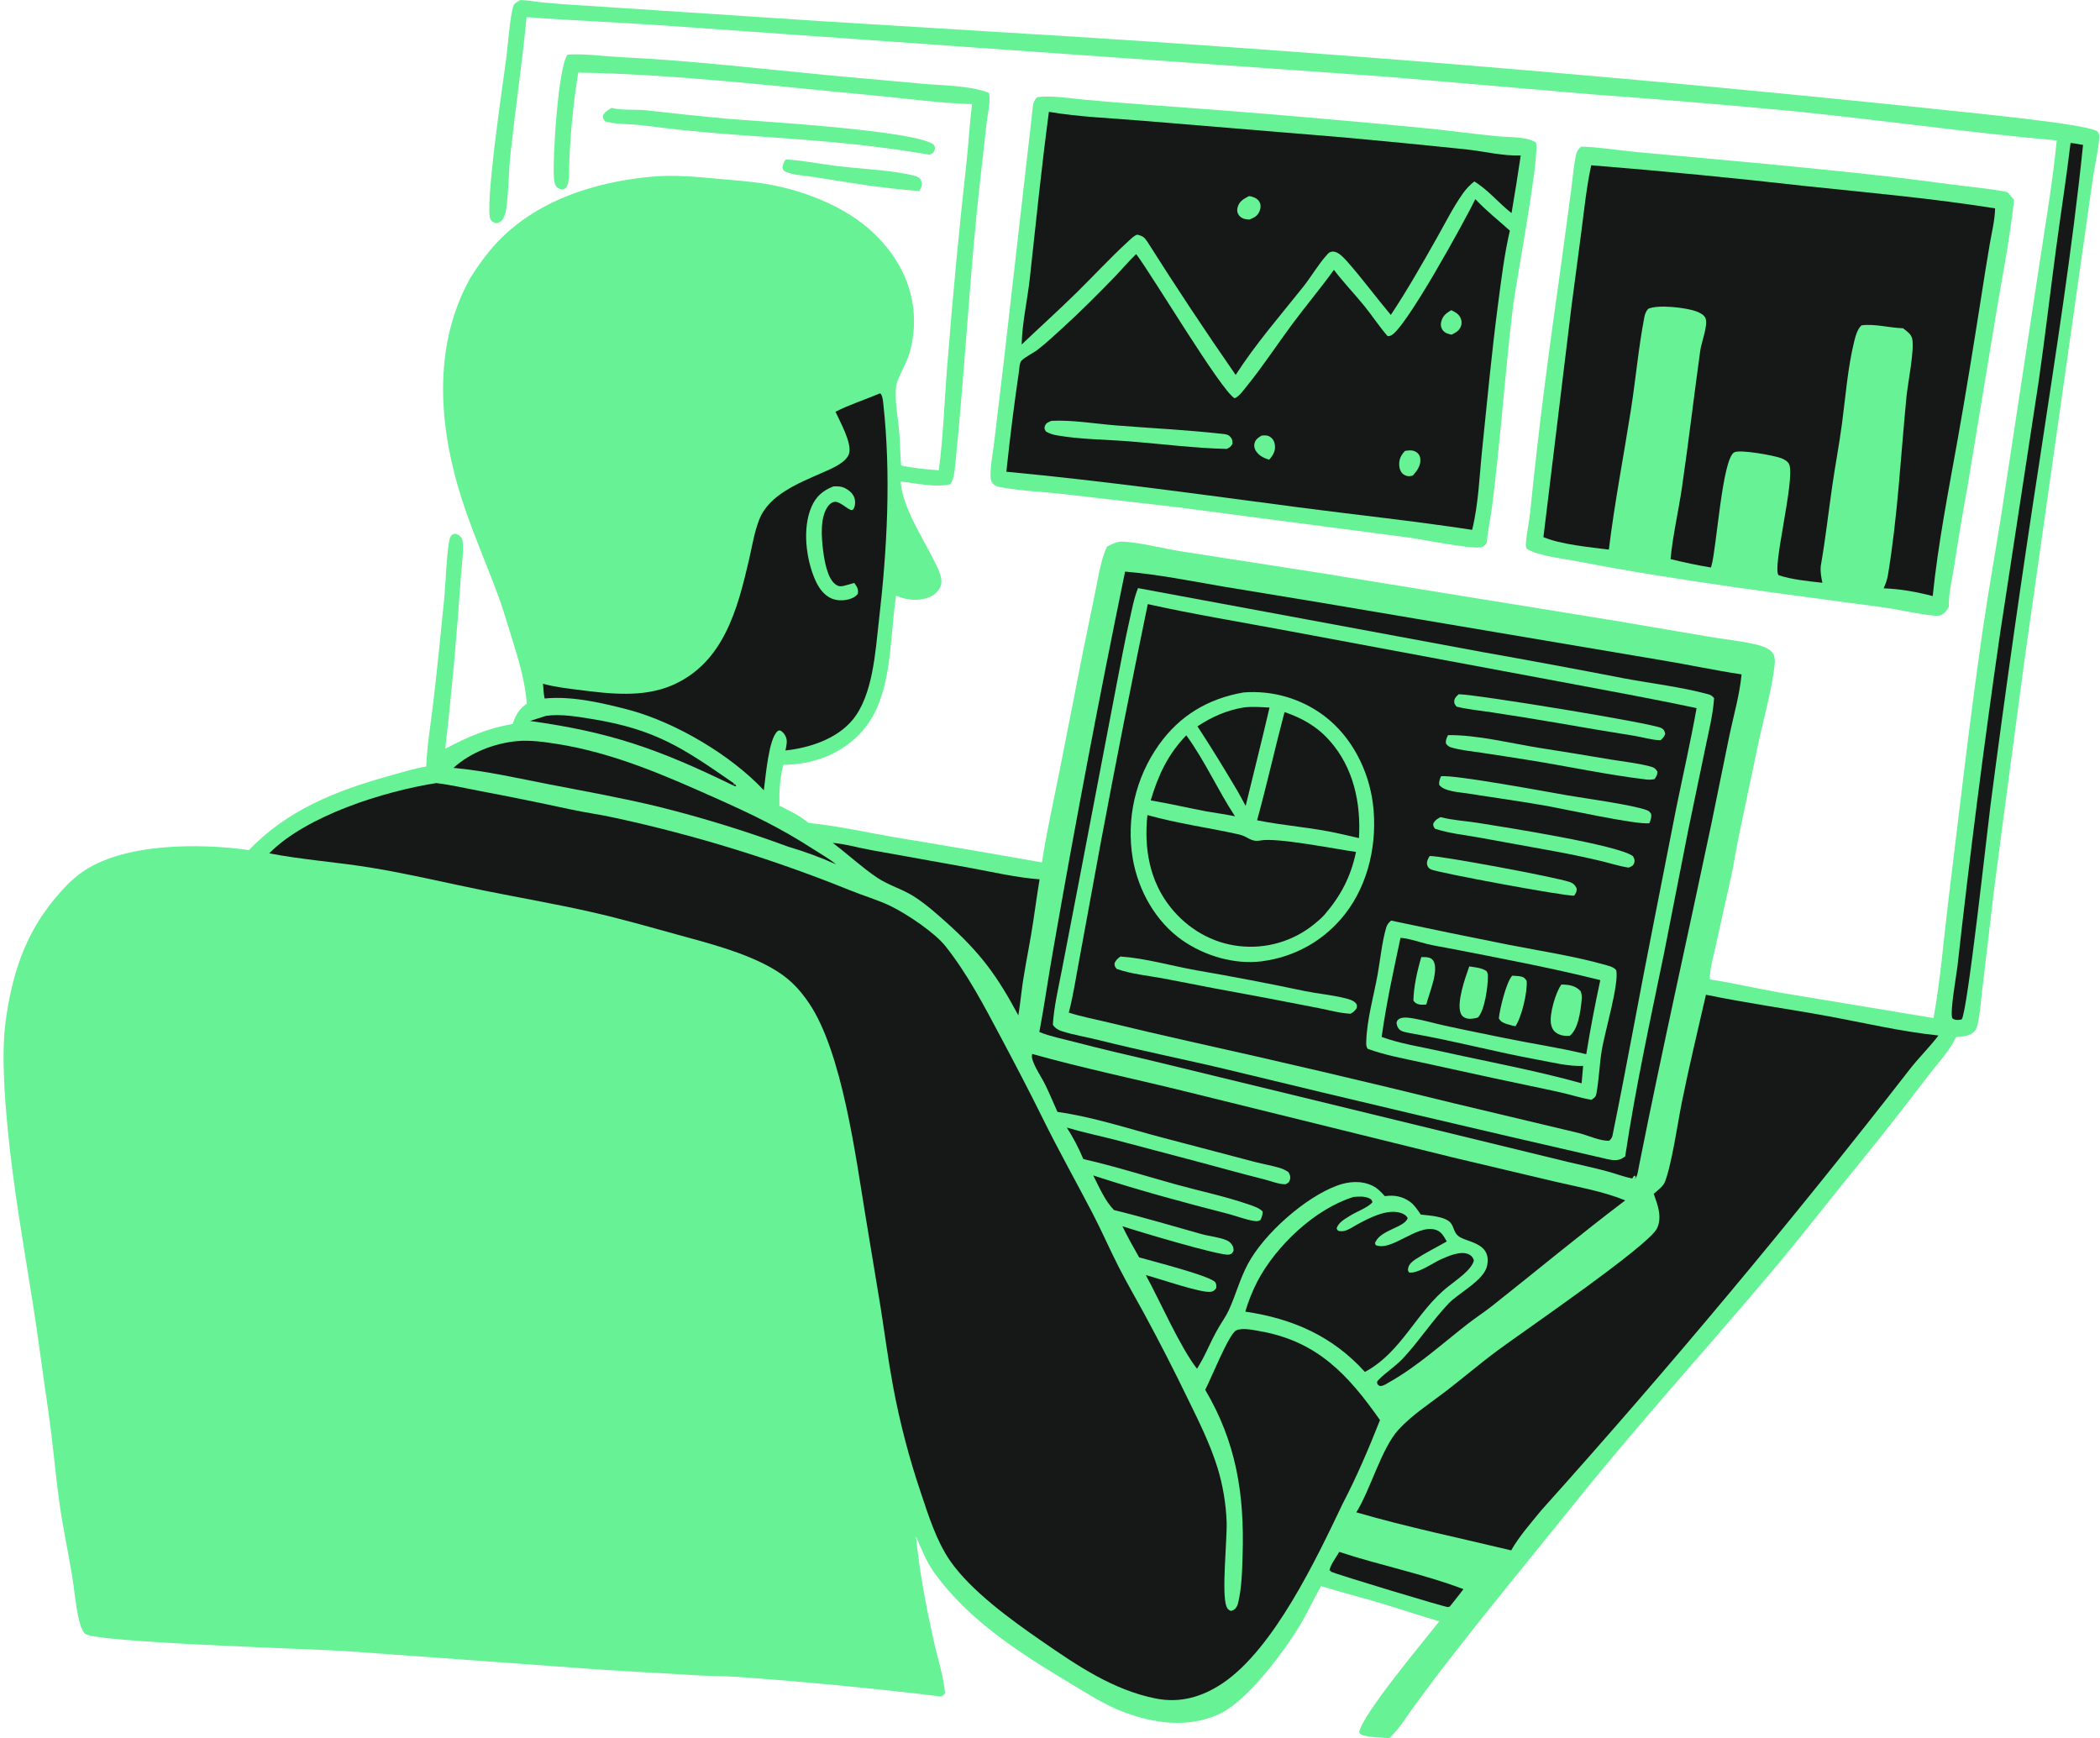 <svg width="441" height="365" viewBox="0 0 441 365" fill="none" xmlns="http://www.w3.org/2000/svg">
<path d="M164.994 33.483C168.713 33.689 172.485 34.485 176.193 34.917C180.488 35.419 188.266 35.821 192.125 36.947C192.719 37.121 193.245 37.395 193.478 38.012C193.764 38.771 193.427 39.461 193.077 40.114C185.651 39.6 178.213 38.347 170.869 37.162C169.129 36.882 166.639 36.774 165.027 36.092C164.508 35.872 164.501 35.697 164.319 35.205C164.372 34.48 164.621 34.08 164.994 33.483Z" fill="#66F295"/>
<path d="M128.427 22.657C130.661 23.24 133.335 22.911 135.655 23.162C141.426 23.784 147.182 24.451 152.966 24.954C159.06 25.485 192.253 27.336 196.109 30.392C196.326 30.877 196.477 31.109 196.219 31.642C195.941 32.216 195.715 32.31 195.16 32.477C187.98 31.272 180.765 30.358 173.512 29.735C162.053 28.722 150.607 28.24 139.172 26.845C137.245 26.61 135.311 26.331 133.375 26.175C131.312 26.009 129.087 26.049 127.085 25.506C126.684 24.937 126.615 24.9 126.626 24.213C127.055 23.446 127.698 23.115 128.427 22.657Z" fill="#66F295"/>
<path d="M332.066 30.788C335.936 30.89 339.9 31.575 343.766 31.935L368.556 34.205C382.167 35.512 395.702 36.802 409.254 38.667C413.346 39.23 417.522 39.519 421.566 40.344C422.045 40.861 422.491 41.419 422.949 41.957C422.098 50.05 420.475 58.008 419.154 66.029L413.15 102.324C412.109 108.011 411.156 113.712 410.292 119.428C409.881 122.074 409.164 124.714 409.265 127.407C408.751 128.223 408.365 128.971 407.363 129.235C405.868 129.628 398.355 127.934 396.215 127.643C374.51 124.695 352.777 122.06 331.26 117.879C328.226 117.289 323.278 116.817 320.674 115.272C320.382 114.854 320.405 114.476 320.446 113.985C320.626 111.817 321.135 109.611 321.353 107.419C323.087 89.959 325.406 72.631 327.878 55.262L329.963 39.726C330.291 37.294 330.462 34.645 331.034 32.261C331.194 31.596 331.564 31.226 332.066 30.788Z" fill="#66F295"/>
<path d="M334.158 34.706C349.331 35.928 364.48 37.399 379.605 39.121C392.769 40.488 405.883 41.675 418.97 43.755C418.904 46.324 418.275 48.786 417.839 51.307C417.197 55.018 416.623 58.76 416.037 62.481C414.478 72.373 412.889 82.312 411.13 92.168C409.175 103.125 407.005 114.088 405.867 125.17C402.518 124.304 399.02 123.65 395.562 123.551C395.969 122.628 396.3 121.77 396.466 120.772C398.513 108.437 399.153 95.766 400.358 83.329C400.622 80.597 402.085 73.394 401.557 71.096C401.336 70.134 400.353 69.48 399.621 68.93C396.825 68.859 393.621 67.936 390.914 68.325C390.069 69.106 389.687 70.467 389.415 71.557C388.019 77.174 387.58 83.225 386.818 88.959C386.236 93.333 385.402 97.688 384.771 102.058C383.965 107.64 383.343 113.254 382.368 118.811C382.231 120.074 382.448 121.149 382.697 122.375C379.841 122.065 376.223 121.703 373.513 120.795C372.089 119.354 376.98 100.846 375.751 97.564C375.503 96.903 374.683 96.456 374.055 96.214C372.653 95.675 365.307 94.294 364.148 95.013C361.649 96.566 360.495 115.006 359.414 118.773L359.297 119.168C356.445 118.695 353.616 118.107 350.812 117.404C351.28 112.5 352.496 107.245 353.217 102.32C354.619 92.75 355.733 83.136 357.062 73.558C357.292 71.896 358.754 68.254 358.146 66.795C357.844 66.071 356.826 65.599 356.138 65.355C353.993 64.593 348.121 63.896 346.108 64.86C345.627 65.433 345.442 65.925 345.304 66.649C344.077 73.051 343.506 79.585 342.497 86.022C340.96 95.826 339.066 105.56 337.857 115.416C333.915 114.919 327.685 114.324 324.119 112.791L330.01 64.367L332.114 48.419C332.707 43.839 333.176 39.223 334.158 34.706Z" fill="#161817"/>
<path d="M217.858 20.385C220.995 20.022 224.588 20.646 227.74 20.93C232.112 21.335 236.489 21.694 240.869 22.004C260.496 23.393 280.101 25.043 299.683 26.954C304.55 27.447 309.411 28.124 314.271 28.598C316.083 28.774 317.836 28.73 319.663 28.995C320.71 29.148 321.598 29.343 322.512 29.896C323.558 31.724 318.367 59.34 317.814 63.746C316.427 74.811 315.615 85.916 314.41 96.993C314.05 100.299 313.71 103.635 313.254 106.93C312.923 109.322 312.419 111.634 312.203 114.049C311.746 114.557 311.549 114.873 310.819 114.954C308.294 115.23 298.96 113.304 295.659 112.861L247.246 106.518L222.817 103.698C218.563 103.239 214.016 103.056 209.829 102.263C209.361 102.174 208.935 102.005 208.595 101.653C208.185 101.228 208.033 100.762 208.014 100.188C207.936 97.85 208.502 95.281 208.767 92.954L210.776 76.074L216.928 22.201C217.03 21.354 217.263 20.986 217.858 20.385Z" fill="#66F295"/>
<path d="M220.271 23.487C226.72 24.59 233.336 24.796 239.847 25.352L282.403 28.876C290.883 29.649 299.357 30.478 307.825 31.363C311.57 31.771 315.61 32.777 319.351 32.649C318.757 36.69 318.114 40.723 317.423 44.748C314.715 42.649 312.548 39.886 309.602 38.104C308.64 38.859 307.889 39.664 307.186 40.657C305.167 43.506 303.538 46.776 301.818 49.82C298.703 55.335 295.579 60.857 292.072 66.135C288.923 62.379 286.034 58.44 282.777 54.758C282.011 53.983 280.958 52.711 279.748 52.842C279.214 52.9 279.019 53.113 278.684 53.483C276.805 55.563 275.384 58.082 273.633 60.281C268.844 66.296 263.646 72.256 259.491 78.736C253.127 69.565 246.96 60.264 240.991 50.831C240.354 49.844 239.958 49.532 238.804 49.28C238.133 49.51 237.566 50.095 237.047 50.569C233.269 54.021 229.755 57.842 226.103 61.433C222.333 65.141 218.378 68.697 214.546 72.346C214.663 67.712 215.752 63.072 216.259 58.464C217.542 46.826 218.719 35.089 220.271 23.487Z" fill="#161817"/>
<path d="M262.286 41.177C262.667 41.235 262.676 41.216 262.976 41.315C263.684 41.546 264.303 41.902 264.592 42.636C264.816 43.205 264.724 43.842 264.487 44.389C264.045 45.411 263.375 45.692 262.401 46.094C262.1 46.085 261.779 46.066 261.485 46.005C260.939 45.89 260.419 45.599 260.115 45.12C259.793 44.613 259.736 44.109 259.899 43.535C260.276 42.206 261.161 41.794 262.286 41.177Z" fill="#66F295"/>
<path d="M309.824 41.818C312.066 44.235 314.636 46.227 317.07 48.436C315.895 53.481 315.269 58.737 314.591 63.871C313.249 74.043 312.311 84.191 311.252 94.392C310.672 99.972 310.495 105.81 309.15 111.265C297.02 109.405 284.817 108.132 272.656 106.531C252.227 103.844 231.861 100.994 211.338 99.061C212.082 91.965 212.971 84.888 214.006 77.828C214.063 77.317 214.104 76.181 214.472 75.783C215.229 74.964 216.928 74.187 217.876 73.459C219.733 72.032 221.496 70.369 223.228 68.79C226.891 65.452 230.485 61.853 233.939 58.291C235.521 56.659 236.955 54.931 238.598 53.347C242.101 58.016 256.311 81.859 259.244 83.624C260.124 83.421 261.269 81.777 261.851 81.058C265.191 76.937 268.167 72.392 271.329 68.124C274.199 64.249 277.305 60.585 280.124 56.663C282.09 59.271 284.415 61.67 286.479 64.213C288.169 66.296 289.634 68.562 291.392 70.585C291.672 70.579 291.705 70.596 292.009 70.492C295.002 69.465 307.937 45.729 309.824 41.818Z" fill="#161817"/>
<path d="M304.759 65.139C305.52 65.489 306.23 65.858 306.643 66.626C306.949 67.196 307.03 67.822 306.815 68.439C306.461 69.456 305.753 69.808 304.852 70.273C304.765 70.258 304.677 70.246 304.591 70.228C303.812 70.053 303.141 69.768 302.769 68.995C302.526 68.49 302.541 67.959 302.692 67.436C303.032 66.255 303.744 65.743 304.759 65.139Z" fill="#66F295"/>
<path d="M264.933 91.471C265.656 91.414 266.194 91.349 266.816 91.806C267.396 92.232 267.651 92.806 267.736 93.505C267.884 94.734 267.306 95.669 266.517 96.537C265.565 96.225 264.761 95.9 264.076 95.138C263.601 94.608 263.294 93.962 263.42 93.232C263.58 92.305 264.205 91.93 264.933 91.471Z" fill="#66F295"/>
<path d="M295.068 94.68C296.029 94.546 296.865 94.429 297.673 95.125C298.052 95.451 298.231 95.918 298.271 96.407C298.383 97.787 297.569 98.892 296.697 99.86C296.459 99.917 296.227 99.983 295.98 99.992C295.912 99.995 295.844 99.993 295.776 99.989C295.708 99.984 295.64 99.976 295.572 99.964C295.505 99.953 295.438 99.938 295.372 99.919C295.306 99.901 295.242 99.879 295.178 99.854C295.114 99.829 295.052 99.801 294.992 99.769C294.93 99.738 294.872 99.704 294.815 99.666C294.757 99.629 294.702 99.589 294.649 99.546C294.596 99.503 294.545 99.457 294.496 99.409C294.044 98.966 293.868 98.307 293.837 97.692C293.773 96.437 294.213 95.556 295.068 94.68Z" fill="#66F295"/>
<path d="M220.782 88.375C225.16 88.146 229.947 88.982 234.338 89.332C241.58 89.909 249.327 90.287 256.487 91.088C256.974 91.142 257.727 91.175 258.124 91.511C258.728 92.024 258.829 92.432 258.832 93.17C258.445 93.86 258.302 93.905 257.634 94.273C250.869 94.118 244.037 93.232 237.288 92.693C232.203 92.287 226.956 92.294 221.923 91.42C221.084 91.275 220.386 91.05 219.657 90.617C219.365 90.168 219.234 89.964 219.451 89.4C219.694 88.767 220.229 88.636 220.782 88.375Z" fill="#66F295"/>
<path d="M109.335 0C110.96 0.071 112.63 0.388 114.257 0.551C116.951 0.797 119.649 0.995 122.349 1.145L172.67 4.455L225.529 7.701C286.934 11.604 348.232 16.773 409.424 23.208C414.852 23.805 437.336 25.961 440.23 27.477C440.656 27.7 440.692 27.92 440.823 28.383C441.074 29.273 439.72 35.809 439.518 37.316L425.091 138.984L420.674 172.117C419.809 179.054 418.789 186.003 418.035 192.95L416.311 207.487C416.018 209.84 415.865 212.314 415.395 214.633C415.284 215.184 415.129 215.994 414.755 216.443C413.809 217.58 412.126 217.691 410.757 217.792C409.441 220.675 406.992 223.193 405.076 225.704C400.468 231.744 395.845 237.713 391.035 243.595C384.602 251.463 378.395 259.539 371.84 267.305C358.408 283.22 344.357 298.684 331.299 314.909C322.227 326.181 312.996 337.348 304.124 348.779C301.664 351.948 299.245 355.216 296.869 358.449C295.204 360.716 293.843 363.06 291.767 365C290.104 364.881 288.267 364.879 286.64 364.505C286.086 364.377 285.759 364.294 285.435 363.807C285.864 360.239 299.198 344.398 302.254 340.46C297.842 339.169 293.484 337.706 289.075 336.408C285.199 335.268 281.298 334.28 277.438 333.07C275.837 335.801 274.568 338.702 272.92 341.413C269.568 346.925 261.889 357.295 255.98 359.969C249.388 362.952 242.243 361.941 235.679 359.408C231.842 357.928 228.321 355.635 224.804 353.527C214.284 347.22 203.358 340.281 196.114 330.135C194.501 327.876 193.467 325.176 192.354 322.648C193.079 330.012 194.454 337.216 196.046 344.441C196.838 348.037 198.119 351.854 198.462 355.506C198.171 356.008 198.138 356.013 197.602 356.247C183.505 354.553 169.375 353.19 155.214 352.159C152.493 351.972 149.782 351.986 147.064 351.851L126.866 350.663L72.509 346.713C65.249 346.251 19.434 344.91 17.802 343.042C16.999 342.122 16.615 340.357 16.374 339.17C15.824 336.473 15.594 333.683 15.149 330.961C14.319 325.883 13.214 320.832 12.502 315.738C11.591 309.221 11.073 302.646 10.116 296.134C9.004 288.572 8.046 280.965 6.85 273.419C4.95 261.431 2.813 249.402 1.642 237.315C0.977 230.455 0.264 221.13 1.197 214.379C2.514 204.845 5.111 196.483 11.317 188.942C12.956 186.951 14.76 184.973 16.838 183.432C25.546 176.974 41.892 177.027 52.289 178.517C60.221 170.173 70.512 166.065 81.38 163.031C84.067 162.281 86.755 161.406 89.514 160.967C89.69 156.422 90.484 151.846 91.009 147.326C91.862 139.981 92.626 132.589 93.332 125.227C93.531 123.14 93.895 113.796 94.612 112.702C94.949 112.186 95.059 112.161 95.62 112.071C96.022 112.219 96.358 112.339 96.665 112.656C96.991 112.993 97.107 113.313 97.167 113.771C97.427 115.754 96.905 119.051 96.782 121.126C95.966 133.186 94.873 145.221 93.503 157.231C98.374 154.671 102.243 152.993 107.673 152.01C108.269 150.163 109.028 148.872 110.642 147.751C110.236 142.945 108.958 138.7 107.529 134.127C106.579 131.085 105.694 127.982 104.587 124.995C101.749 117.339 98.394 109.883 96.131 102.027C92.006 87.704 91.251 71.967 98.683 58.514C99.954 56.438 101.363 54.46 102.909 52.579C111.206 42.559 124.259 38.24 136.862 37.102C141.49 36.684 146.025 37.101 150.624 37.534C154.212 37.871 157.886 38.093 161.435 38.725C168.55 39.993 176.548 43.045 182.099 47.745C189.962 54.404 193.83 63.831 191.042 73.994C190.481 76.041 188.434 79.629 188.253 80.703C187.724 83.835 188.642 87.933 188.876 91.151C189.036 93.35 189.05 95.55 189.238 97.749C191.829 98.318 194.504 98.556 197.145 98.757C198.115 91.49 198.322 84.081 198.925 76.775C200.051 62.404 201.412 48.054 203.007 33.727C203.43 29.781 203.62 25.79 204.134 21.861C197.063 21.646 190.026 20.642 182.99 19.988C162.457 18.079 142.076 15.599 121.436 15.245C120.337 21.963 119.695 28.725 119.509 35.529C119.475 36.602 119.562 38.028 119.1 39.003C118.83 39.573 118.607 39.652 118.026 39.814C117.65 39.701 117.276 39.613 116.982 39.33C116.491 38.858 116.398 38.132 116.34 37.49C115.98 33.459 117.245 13.787 119.188 11.482C122.156 11.192 127.017 11.832 130.134 11.983C145.073 12.706 159.839 14.457 174.717 15.873L193.767 17.585C198.239 17.988 203.319 17.932 207.557 19.433C207.681 19.683 207.751 19.78 207.78 20.093C207.94 21.801 207.347 24.292 207.16 26.037C206.486 32.354 205.703 38.659 205.084 44.982C203.354 62.622 202.38 80.348 200.562 97.974C200.429 99.257 200.286 100.557 199.587 101.67C196.667 102.454 192.171 101.462 189.137 101.104C189.515 106.48 193.499 112.428 195.901 117.242C196.672 118.788 198.2 121.368 197.536 123.096C197.161 124.075 196.273 124.912 195.32 125.325C193.015 126.322 190.436 126.055 188.188 125.101C186.691 134.411 187.62 146.86 180.519 154.146C176.202 158.575 170.56 160.547 164.511 160.6C163.743 163.403 163.613 166.301 163.667 169.191C165.835 170.27 167.93 171.247 169.799 172.811C175.81 173.414 181.91 174.784 187.868 175.818C198.193 177.509 208.506 179.272 218.807 181.107C219.766 174.798 221.197 168.466 222.445 162.206L227.375 137.118L230.017 124.228C230.666 121.113 231.119 117.677 232.477 114.786C233.389 114.335 234.509 113.705 235.548 113.734C239.156 113.834 244.125 115.161 247.885 115.757L277.467 120.353L339.247 130.363L358.787 133.69C361.876 134.207 365.04 134.537 368.1 135.193C369.426 135.477 371.356 135.941 372.217 137.059C372.949 138.009 372.698 139.484 372.549 140.617C371.897 145.579 370.19 151.592 369.137 156.625L365.092 175.841C364.543 178.53 364.16 181.26 363.559 183.936L360.393 198.195C359.894 200.532 359.168 203.024 359.042 205.408C359.037 205.494 359.036 205.58 359.032 205.665C363.968 206.419 368.912 207.587 373.842 208.453L406.044 213.783C407.512 205.617 408.161 197.222 409.173 188.984C411.474 170.247 413.593 151.52 416.294 132.832C417.504 124.458 419.008 116.12 420.324 107.763L427.833 58.389C429.25 48.791 430.967 39.139 431.917 29.49C413.292 27.833 394.754 25.165 376.14 23.301C362.538 22.022 348.925 20.886 335.299 19.891L290.847 16.087L139.417 5.355C129.812 4.682 120.192 4.331 110.585 3.592C109.652 13.126 108.27 22.597 107.225 32.117C106.802 35.955 106.84 39.861 106.338 43.682C106.243 44.4 106.053 45.169 105.711 45.812C105.365 46.464 104.976 46.675 104.295 46.889C103.754 46.754 103.381 46.64 103.053 46.147C101.626 44.007 105.763 16.507 106.303 12.334C106.654 9.62 107.074 3.528 107.832 1.179C108.013 0.615 108.847 0.275 109.335 0Z" fill="#66F295"/>
<path d="M114.576 150.353C114.64 150.341 114.703 150.326 114.767 150.317C117.739 149.891 121.156 150.48 124.095 150.953C137.562 153.121 143.301 156.989 154.118 164.5L154.059 164.824L154.306 164.648L154.618 164.987L154.404 165.13L153.614 164.762C138.252 157.294 128.165 153.733 111.298 151.4L114.576 150.353Z" fill="#161817"/>
<path d="M281.246 325.893C289.834 328.73 298.876 330.504 307.318 333.709C306.446 334.901 305.49 336.048 304.58 337.21L304.467 337.359C304.318 337.397 304.174 337.468 304.021 337.473C303.436 337.49 281.097 330.748 279.392 330.016L279.551 329.84L279.168 329.809C279.441 328.497 280.567 327.073 281.246 325.893Z" fill="#161817"/>
<path d="M108.573 155.632C111.352 155.375 114.319 155.804 117.059 156.24C128.802 158.106 139.406 162.74 150.186 167.552C157.636 170.877 163.865 173.837 170.739 178.289C172.363 179.341 174.083 180.277 175.578 181.509C172.317 180.052 168.973 178.82 165.547 177.812C156.654 174.529 147.61 171.738 138.414 169.439C130.857 167.601 123.155 166.223 115.52 164.745C108.829 163.45 102.018 161.872 95.228 161.251C98.792 158.01 103.837 156.078 108.573 155.632Z" fill="#161817"/>
<path d="M174.879 177.005C177.555 177.216 180.358 178.069 183.027 178.53L203.947 182.293C208.696 183.176 213.491 184.288 218.313 184.654C217.664 188.537 217.182 192.445 216.526 196.326C215.836 200.408 214.971 204.451 214.487 208.566C214.324 210.123 214.075 211.675 213.855 213.224C209.336 204.818 205.943 200.168 198.794 193.752C196.623 191.804 194.429 189.866 191.973 188.279C189.53 186.702 186.633 185.938 184.216 184.313C180.977 182.134 178.021 179.359 174.879 177.005Z" fill="#161817"/>
<path d="M434.817 30.027C435.695 30.095 436.574 30.285 437.442 30.435C435.158 52.579 431.67 74.51 428.347 96.508C424.602 120.71 421.15 144.953 417.988 169.237C417.331 174.268 413.185 212.408 411.961 214.064C411.89 214.081 411.819 214.102 411.747 214.115C411.101 214.233 410.55 214.248 410.007 213.855C409.401 212.781 410.865 204.726 411.078 202.827C413.656 179.632 416.619 156.485 419.966 133.388L428.134 80.01C429.461 70.747 430.543 61.464 431.778 52.191C432.762 44.799 433.936 37.434 434.817 30.027Z" fill="#161817"/>
<path d="M284.248 251.351C285.354 251.251 286.522 251.165 287.559 251.653C288.037 251.878 288.042 251.986 288.218 252.451C287.347 253.549 284.843 254.454 283.545 255.276C282.503 255.936 280.982 256.727 280.692 258.01C280.889 258.304 280.876 258.439 281.254 258.515C282.518 258.771 283.71 257.862 284.752 257.284C287.289 255.875 291.205 253.791 294.106 254.697C294.79 254.911 295.272 255.17 295.62 255.799C294.953 257.761 290.09 258.237 288.874 260.76C288.678 261.165 288.725 260.985 288.911 261.481C292.291 262.831 297.389 257.167 301.361 258.214C302.704 258.567 303.164 259.602 303.825 260.698C301.68 261.926 299.384 263.064 297.316 264.405C296.672 264.822 295.882 265.453 295.731 266.251C295.637 266.746 295.62 266.769 295.91 267.2C297.627 267.553 300.911 265.209 302.563 264.469C304.161 263.754 306.711 262.621 308.428 263.391C309.041 263.666 309.317 264.067 309.517 264.68C309.056 266.707 305.729 268.854 304.162 270.135C297.445 275.388 294.449 283.898 286.632 288.099C279.826 280.561 271.411 276.894 261.516 275.437C262.17 273.21 263.029 271.066 264.094 269.005C268.007 261.601 276.164 253.841 284.248 251.351Z" fill="#161817"/>
<path d="M184.729 82.615L184.971 82.698C185.343 83.299 185.402 83.971 185.479 84.662C187.154 99.815 186.309 115.349 184.559 130.447C183.811 136.896 183.32 146.027 179.019 151.196C175.686 155.201 169.936 157.068 164.944 157.59C165.134 156.585 165.445 155.598 164.977 154.63C164.716 154.091 164.325 153.573 163.753 153.378C163.48 153.43 163.47 153.393 163.266 153.569C161.4 155.178 160.777 163.263 160.407 165.954C153.546 158.603 142.006 151.791 132.351 149.142C126.749 147.659 120.167 146.101 114.37 146.681C114.158 145.653 114.104 144.621 114.031 143.576C116.497 144.287 119.11 144.559 121.649 144.885C128.088 145.711 135.1 146.551 141.241 143.866C151.929 139.191 154.866 128 157.282 117.597C157.937 114.778 158.39 111.8 159.445 109.099C161.503 103.832 167.855 101.41 172.666 99.276C174.377 98.518 177.775 97.186 178.317 95.205C178.921 92.996 176.386 88.52 175.454 86.471C178.365 84.959 181.7 83.936 184.729 82.615Z" fill="#161817"/>
<path d="M175.011 102.141C175.991 102.09 176.785 102.121 177.658 102.618C178.532 103.116 179.31 103.857 179.519 104.875C179.655 105.537 179.573 106.463 179.134 107.001C178.585 107.672 176.546 105.198 175.258 105.387C174.752 105.461 174.315 105.773 173.999 106.162C172.146 108.44 172.506 112.849 172.853 115.591C173.112 117.635 173.737 121.657 175.607 122.821C176.305 123.256 176.817 123.141 177.555 122.934L179.394 122.418C179.538 122.619 179.686 122.815 179.816 123.024C180.176 123.603 180.274 124.073 180.136 124.731C179.868 125.007 179.621 125.265 179.278 125.448C177.978 126.144 176.156 126.265 174.78 125.738C172.995 125.055 171.877 123.367 171.146 121.682C169.265 117.343 168.48 110.962 170.384 106.503C171.347 104.247 172.769 103.032 175.011 102.141Z" fill="#66F295"/>
<path d="M216.741 221.32C227.212 224.264 237.989 226.498 248.558 229.1L304.875 243.002L326.521 248.126C331.413 249.27 336.66 250.178 341.306 252.075C331.822 259.241 322.701 266.846 313.38 274.212C311.682 275.554 309.854 276.73 308.145 278.064C302.945 282.123 297.75 286.816 292.024 290.098L291.697 290.283C291.158 290.593 290.636 290.979 290.004 291.051C289.648 291.092 289.549 290.909 289.285 290.71C289.158 290.189 289.088 290.192 289.483 289.778C291.006 288.183 293.073 286.958 294.905 284.951C298.187 281.355 300.853 277.259 304.214 273.718C306.322 271.497 311.688 268.88 312.301 265.748C313.29 260.695 307.619 260.954 306.08 259.416C305.302 258.64 305.295 257.642 304.671 256.843C303.552 255.412 300.022 255.243 298.368 255.058C297.71 254.107 297.072 253.086 296.13 252.39C294.536 251.214 292.75 250.906 290.812 251.188C290.06 250.346 289.264 249.499 288.232 249.003C285.867 247.864 283.2 248.079 280.794 248.966C274.047 251.452 265.43 259.101 262.053 265.431C260.356 268.611 259.511 271.94 258.038 275.153C257.47 276.391 256.628 277.546 255.942 278.725C254.981 280.377 254.159 282.087 253.345 283.815C252.752 285.072 252.106 286.246 251.374 287.428C247.855 282.967 243.597 273.186 240.616 267.759C243.181 268.424 252.475 271.661 254.326 271.262C254.896 271.138 255.087 270.944 255.408 270.482C255.435 270.019 255.464 269.762 255.249 269.332C254.582 268.003 241.532 264.73 239.219 264.042C237.992 261.886 236.79 259.737 235.707 257.503C238.489 258.434 256.536 263.865 258.119 263.458C258.731 263.3 258.775 263.167 259.045 262.651C259.046 262.244 259.029 261.965 258.833 261.591C258.541 261.033 258.103 260.669 257.535 260.428C256.047 259.795 253.918 259.6 252.313 259.15C246.198 257.44 240.106 255.613 233.937 254.103C232.008 252.12 230.824 249.271 229.578 246.834L230.107 247.008C239.251 249.988 248.625 252.521 257.94 254.912C259.773 255.383 261.65 256.167 263.52 256.413C264.08 256.486 264.226 256.429 264.709 256.184C264.994 255.54 265.139 255.133 265.169 254.43C264.491 253.665 263.125 253.238 262.166 252.907C257.221 251.202 252.045 250.135 247.008 248.741C240.515 246.943 234.07 244.888 227.497 243.399C226.537 241.089 225.38 238.883 224.027 236.78C227.294 237.766 230.687 238.467 233.996 239.313L251.315 243.892C256.027 245.141 260.709 246.465 265.439 247.65C266.918 248.021 268.426 248.674 269.955 248.698C270.472 248.427 270.744 248.306 270.902 247.678C271.05 247.097 270.872 246.632 270.579 246.148C269.967 245.703 269.343 245.433 268.614 245.222C266.946 244.738 265.218 244.442 263.536 244.003L244.209 238.92C236.956 237.008 229.504 234.538 222.071 233.494C221.205 231.619 220.441 229.691 219.528 227.839C218.703 226.165 217.227 224.079 216.756 222.313C216.664 221.97 216.702 221.666 216.741 221.32Z" fill="#161817"/>
<path d="M358.247 208.888C366.535 210.62 375.019 211.78 383.358 213.297C391.193 214.723 399.156 216.632 407.075 217.448C405.187 219.94 402.901 222.147 400.976 224.636C376.319 256.368 350.571 287.187 323.73 317.093C321.561 319.749 319.032 322.593 317.35 325.571C306.483 322.951 295.579 320.707 284.836 317.583C287.793 312.804 290.123 304.153 293.646 300.269C296.419 297.211 300.209 294.769 303.483 292.261C307.21 289.407 310.79 286.336 314.559 283.542C319.646 279.769 346.161 261.651 347.951 257.992C349.116 255.61 348.114 252.996 347.281 250.692C348.015 250.035 349.224 249.181 349.599 248.262C351.03 244.751 352.358 235.585 353.184 231.488C354.711 223.918 356.531 216.416 358.247 208.888Z" fill="#161817"/>
<path d="M91.61 164.444C94.601 164.797 97.644 165.512 100.608 166.073C107.015 167.285 113.373 168.575 119.743 169.957C122.924 170.647 126.15 171.06 129.33 171.78C133.526 172.692 137.701 173.694 141.854 174.784C146.007 175.874 150.134 177.053 154.237 178.319C158.34 179.585 162.414 180.938 166.459 182.379C170.504 183.819 174.516 185.344 178.496 186.956C181.301 188.101 184.384 188.976 187.088 190.297C190.437 191.933 196.286 195.833 198.558 198.706C203.217 204.597 206.641 211.18 210.152 217.776C213.19 223.481 216.148 229.138 219.01 234.934C222.323 241.644 225.988 248.158 229.44 254.792C231.368 258.495 233.033 262.349 234.936 266.073C236.639 269.407 238.516 272.62 240.303 275.906C243.522 281.853 246.603 287.871 249.546 293.959C251.817 298.605 254.134 303.262 255.675 308.213C256.24 310.062 256.683 311.94 257.004 313.846C257.326 315.753 257.522 317.672 257.593 319.604C257.71 323.384 256.485 334.768 257.57 337.373C257.792 337.906 257.962 338.068 258.482 338.287C258.709 338.22 258.936 338.169 259.138 338.035C259.555 337.758 259.846 337.235 259.966 336.76C260.773 333.58 260.85 329.791 260.951 326.494C261.337 313.809 259.63 302.913 253.092 291.85C254.229 289.754 258.014 280.211 259.57 279.396C260.807 278.748 263.263 279.308 264.591 279.542C276.646 281.662 283.093 288.679 289.798 298.212C287.465 304.129 284.911 310.111 281.972 315.752C276.463 327.297 267.509 346.246 256.753 353.47C252.474 356.344 247.85 357.691 242.753 356.686C233.739 354.909 226.146 349.717 218.727 344.593C212.429 340.243 203.899 334.08 199.522 327.759C196.662 323.628 194.953 318.187 193.371 313.445C192.138 309.804 191.036 306.124 190.065 302.404C189.093 298.685 188.255 294.936 187.549 291.157C186.542 285.724 185.821 280.245 184.969 274.787L181.76 255.376C179.702 242.905 176.857 220.967 169.918 210.694C167.72 207.441 165.525 205.253 162.101 203.305C156.18 199.937 148.784 198.067 142.252 196.269C136.284 194.626 130.35 192.921 124.31 191.548C116.877 189.857 109.385 188.568 101.915 187.064C93.899 185.45 85.919 183.518 77.85 182.197C70.793 181.042 63.543 180.554 56.545 179.195C64.357 171.252 80.705 166.15 91.61 164.444Z" fill="#161817"/>
<path d="M236.269 120.029C243.081 120.611 249.907 121.974 256.641 123.136L276.904 126.477L348.912 138.64C354.531 139.558 360.093 140.777 365.728 141.617C365.324 145.873 364.096 150.133 363.202 154.318L359.408 172.906C354.415 196.64 349.077 220.321 344.338 244.108C344.257 244.579 344.166 245.049 344.066 245.517C343.93 246.139 343.807 247.221 343.284 247.548L343.523 247.157L343.286 246.845C343.216 246.907 342.972 247.111 342.926 247.182C342.864 247.275 342.836 247.387 342.791 247.489C341.028 247.134 339.265 246.451 337.521 245.981C334.786 245.244 332.007 244.648 329.25 243.998L276.413 231.13L242.225 222.825C236.622 221.515 231.047 220.221 225.48 218.762C223.073 218.131 220.568 217.663 218.263 216.716C219.375 210.836 220.182 204.898 221.251 199.008C225.856 172.606 230.862 146.279 236.269 120.029Z" fill="#161817"/>
<path d="M238.984 123.502L311.239 136.915C321.256 138.694 331.258 140.552 341.245 142.488C346.952 143.547 353.008 144.253 358.609 145.758C359.282 145.939 359.508 146.077 359.964 146.606C359.714 150.154 358.846 153.528 358.134 156.997L354.503 174.456L349.43 200.283C346.525 214.37 343.419 228.599 341.295 242.823C341.095 242.963 340.895 243.105 340.688 243.235C339.799 243.795 338.614 243.648 337.633 243.431C311.044 237.348 284.496 231.092 257.988 224.663C248.937 222.495 239.815 220.687 230.783 218.424C228.26 217.792 225.602 217.36 223.12 216.591C222.278 216.33 221.59 215.946 221.097 215.197C221.331 211.319 222.282 207.418 223.01 203.603L226.786 184.021L234.442 143.955C235.338 139.349 236.177 134.752 237.213 130.173C237.715 127.951 238.13 125.621 238.984 123.502Z" fill="#66F295"/>
<path d="M241.032 126.865C250.845 129.036 260.747 130.657 270.621 132.506L327.551 143.134C337.126 144.951 346.751 146.67 356.282 148.709C355.023 155.771 353.425 162.767 351.989 169.795L347.353 193.386C344.354 208.433 341.672 223.541 338.602 238.573C338.445 239.016 338.304 239.209 337.959 239.526C336.238 239.723 333.31 238.352 331.54 237.931L305.063 231.623C286.763 227.119 268.415 222.823 250.018 218.736C244.246 217.44 238.485 216.096 232.736 214.702C229.98 214.041 227.147 213.503 224.445 212.647C225.403 209.007 225.947 205.205 226.655 201.505L231.161 176.937C234.297 160.216 237.587 143.525 241.032 126.865Z" fill="#161817"/>
<path d="M300.229 179.755C302.395 179.661 326.764 184.201 329.635 185.22C330.39 185.488 330.743 185.84 331.102 186.563C331.13 187.265 330.945 187.518 330.588 188.09C328.521 188.208 301.877 183.245 300.497 182.579C300.052 182.364 299.728 181.962 299.672 181.46C299.598 180.813 299.913 180.283 300.229 179.755Z" fill="#66F295"/>
<path d="M302.515 171.589C305.03 172.256 307.798 172.391 310.375 172.802C315.885 173.682 339.91 177.437 342.932 179.796C343.194 180.331 343.379 180.627 343.17 181.246C342.959 181.869 342.557 181.953 342.012 182.193C340.101 181.913 338.181 181.283 336.3 180.83C333.253 180.107 330.19 179.458 327.112 178.882L310.714 175.899C307.648 175.353 304.316 175.006 301.365 174.038C301.015 173.536 300.957 173.52 300.99 172.919C301.393 172.204 301.804 171.976 302.515 171.589Z" fill="#66F295"/>
<path d="M306.323 145.784C309.938 145.811 347.229 151.885 348.945 152.911C349.463 153.22 349.56 153.522 349.697 154.076C349.504 154.724 349.195 155.001 348.716 155.442C346.945 155.423 344.938 154.805 343.176 154.515C337.674 153.635 332.18 152.713 326.693 151.748C322.249 150.995 317.8 150.278 313.344 149.597C310.88 149.218 308.326 148.983 305.903 148.404C305.566 147.99 305.36 147.821 305.39 147.25C305.427 146.575 305.871 146.209 306.323 145.784Z" fill="#66F295"/>
<path d="M304.087 154.375C310.134 154.278 317.293 156.112 323.364 157.067C328.317 157.842 333.265 158.649 338.207 159.488C340.921 159.934 343.737 160.226 346.396 160.91C347.23 161.125 347.623 161.297 348.057 162.047C348.038 162.78 347.844 163.034 347.441 163.613C346.818 163.742 346.312 163.763 345.677 163.687C337.552 162.718 329.423 160.957 321.333 159.657C317.916 159.108 314.496 158.577 311.073 158.066C309.054 157.76 306.812 157.559 304.851 156.985C304.253 156.809 304.037 156.64 303.656 156.155C303.554 155.413 303.773 155.017 304.087 154.375Z" fill="#66F295"/>
<path d="M302.61 163.005C305.596 162.678 324.892 166.281 329.206 167.026C332.62 167.615 343.103 169.05 345.865 170.145C346.358 170.341 346.456 170.513 346.75 170.93C346.845 171.706 346.649 172.169 346.355 172.882C343.576 173.21 328.606 169.91 324.593 169.2C319.163 168.237 313.687 167.497 308.241 166.628C306.563 166.36 303.254 166.227 302.229 164.814C302.143 164.118 302.364 163.637 302.61 163.005Z" fill="#66F295"/>
<path d="M235.304 200.86C240.613 201.237 245.91 202.806 251.152 203.741C258.813 205.064 266.446 206.526 274.054 208.127C276.784 208.68 279.594 208.92 282.302 209.579C283.04 209.76 284.084 210.017 284.634 210.566C285.028 210.96 284.979 211.183 284.918 211.675C284.52 212.298 284.245 212.508 283.605 212.879C281.421 212.782 279.089 212.124 276.934 211.698L265.586 209.504C258.539 208.228 251.504 206.895 244.478 205.506C241.227 204.889 237.623 204.574 234.505 203.469C234.106 202.942 234.054 202.92 234.051 202.268C234.402 201.56 234.658 201.316 235.304 200.86Z" fill="#66F295"/>
<path d="M292.126 193.317C300.412 195.089 308.711 196.797 317.024 198.44C323.763 199.749 330.728 200.797 337.328 202.686C338.104 202.908 338.888 203.088 339.411 203.744C340.045 206.542 336.962 216.912 336.38 220.48C335.884 223.52 335.802 226.668 335.238 229.681C335.101 230.414 334.771 230.555 334.205 230.949C332.107 230.619 329.989 229.913 327.909 229.445C323.239 228.395 318.528 227.463 313.847 226.449L298.485 223.096C294.722 222.27 290.855 221.581 287.231 220.253C286.862 219.799 286.898 219.233 286.915 218.674C287.061 214.03 288.472 209.231 289.299 204.654C289.88 201.43 290.195 197.893 291.107 194.771C291.298 194.115 291.632 193.771 292.126 193.317Z" fill="#66F295"/>
<path d="M294.11 196.935C296 197.1 297.759 197.744 299.586 198.208C301.039 198.578 302.545 198.8 304.018 199.085C314.695 201.159 325.51 203.192 336.064 205.823C334.946 210.982 333.962 216.167 333.112 221.377C327.431 219.988 321.582 219.148 315.852 217.961C311.693 217.101 307.52 216.281 303.373 215.368C301.229 214.896 299.126 214.27 296.96 213.892C296.153 213.751 294.845 213.527 294.063 213.852C293.473 214.097 293.461 214.236 293.263 214.794C293.341 215.248 293.406 215.521 293.654 215.921C294.133 216.693 295.337 216.783 296.152 216.962C305.141 218.52 314.003 220.907 322.989 222.549C326.057 223.109 329.341 223.964 332.46 223.834C332.367 225.053 332.249 226.272 332.142 227.49C322.323 224.753 312.215 222.913 302.268 220.696C298.273 219.805 293.981 219.157 290.151 217.752C291.113 210.758 292.634 203.837 294.11 196.935Z" fill="#161817"/>
<path d="M298.476 200.982C298.725 200.981 298.975 200.978 299.224 200.987C299.909 201.012 300.523 201.107 300.952 201.704C302.313 203.597 300.04 208.793 299.523 210.946C299.053 210.994 298.503 211.014 298.038 210.926C297.442 210.814 297.172 210.583 296.813 210.123C296.861 207.254 297.648 203.736 298.476 200.982Z" fill="#66F295"/>
<path d="M317.563 204.887C318.163 204.921 318.836 204.941 319.424 205.067C320.046 205.202 320.276 205.467 320.599 205.978C320.796 208.322 319.553 213.557 318.25 215.509C317.628 215.388 317.015 215.231 316.411 215.039C315.687 214.809 315.111 214.541 314.757 213.84C314.943 211.908 316.302 206.268 317.563 204.887Z" fill="#66F295"/>
<path d="M308.545 202.943C309.77 203.134 311.114 203.215 312.161 203.92C312.399 204.299 312.464 204.592 312.464 205.031C312.461 207.154 311.804 212.191 310.358 213.678C309.598 213.886 308.593 214.092 307.826 213.798C307.32 213.603 306.983 213.348 306.769 212.838C305.815 210.555 307.728 205.263 308.545 202.943Z" fill="#66F295"/>
<path d="M327.884 206.753C327.988 206.754 328.092 206.753 328.196 206.756C329.667 206.798 330.908 207.034 331.928 208.135C332.219 208.836 332.214 209.419 332.133 210.171C331.893 212.406 331.46 216.05 329.656 217.521C328.648 217.572 327.728 217.488 326.86 216.921C326.167 216.468 325.84 215.775 325.7 214.977C325.353 212.992 326.683 208.366 327.884 206.753Z" fill="#66F295"/>
<path d="M261.125 145.413C261.502 145.382 261.881 145.36 262.259 145.347C262.638 145.334 263.017 145.33 263.395 145.333C263.775 145.338 264.153 145.35 264.531 145.372C264.91 145.393 265.287 145.423 265.664 145.462C266.041 145.501 266.417 145.548 266.792 145.604C267.167 145.659 267.54 145.724 267.912 145.797C268.284 145.87 268.653 145.951 269.022 146.041C269.39 146.131 269.756 146.229 270.119 146.335C270.483 146.442 270.844 146.557 271.203 146.68C271.561 146.803 271.916 146.934 272.269 147.073C272.621 147.212 272.97 147.36 273.316 147.515C273.661 147.67 274.003 147.833 274.342 148.004C274.68 148.174 275.014 148.353 275.344 148.539C275.674 148.725 276 148.919 276.321 149.12C276.642 149.321 276.959 149.529 277.27 149.745C277.582 149.96 277.888 150.183 278.19 150.412C283.876 154.754 287.43 161.751 288.313 168.788C289.314 176.77 287.48 185.49 282.486 191.906C278.135 197.494 271.936 200.967 264.959 201.871C259.246 202.596 252.978 200.725 248.303 197.47C242.693 193.565 239.026 186.983 237.88 180.324C237.793 179.807 237.718 179.289 237.657 178.77C237.595 178.25 237.546 177.729 237.511 177.207C237.474 176.685 237.451 176.162 237.441 175.639C237.43 175.116 237.433 174.592 237.448 174.069C237.463 173.546 237.491 173.023 237.531 172.502C237.572 171.98 237.626 171.459 237.692 170.94C237.758 170.421 237.837 169.904 237.928 169.388C238.02 168.873 238.124 168.36 238.24 167.85C238.357 167.34 238.486 166.833 238.627 166.329C238.769 165.825 238.922 165.325 239.088 164.828C239.254 164.332 239.432 163.84 239.621 163.352C239.811 162.864 240.013 162.381 240.226 161.903C240.44 161.425 240.665 160.953 240.902 160.487C241.139 160.02 241.386 159.559 241.646 159.104C241.905 158.649 242.175 158.201 242.456 157.76C242.737 157.318 243.029 156.884 243.331 156.457C247.733 150.247 253.683 146.718 261.125 145.413Z" fill="#66F295"/>
<path d="M249.121 154.419C253.002 159.708 255.727 165.926 259.349 171.414C257.36 171.01 255.333 170.726 253.33 170.388C249.429 169.636 245.566 168.75 241.648 168.079C243.223 162.811 245.248 158.398 249.121 154.419Z" fill="#161817"/>
<path d="M261.028 148.584C262.856 148.329 264.766 148.495 266.6 148.587C265.002 155.484 263.25 162.361 261.587 169.244C261.036 168.178 260.436 167.131 259.86 166.078C257.137 161.489 254.397 156.998 251.475 152.533C254.379 150.573 257.576 149.178 261.028 148.584Z" fill="#161817"/>
<path d="M269.752 149.526C273.529 150.845 276.568 152.543 279.25 155.571C284.255 161.221 285.817 168.654 285.382 175.994L281.335 175.071C275.625 173.77 269.726 173.418 263.987 172.254C266.068 164.725 267.746 157.08 269.752 149.526Z" fill="#161817"/>
<path d="M240.958 171.157C247.287 172.948 253.833 173.807 260.238 175.241C262.083 175.654 262.622 176.885 264.72 176.492C268.218 175.838 280.539 178.317 284.759 178.904C283.682 184.065 281.602 188.077 278.163 192.065C277.525 192.801 276.74 193.459 275.979 194.069C275.707 194.291 275.43 194.505 275.148 194.712C274.865 194.92 274.577 195.12 274.285 195.313C273.993 195.506 273.695 195.692 273.393 195.87C273.092 196.048 272.786 196.219 272.476 196.382C272.165 196.545 271.851 196.7 271.533 196.848C271.215 196.995 270.894 197.135 270.569 197.266C270.244 197.398 269.916 197.521 269.586 197.637C269.254 197.752 268.921 197.859 268.584 197.957C268.248 198.056 267.91 198.146 267.569 198.228C267.228 198.31 266.885 198.383 266.541 198.448C266.196 198.513 265.85 198.569 265.503 198.616C265.156 198.664 264.808 198.703 264.459 198.733C264.109 198.763 263.76 198.785 263.41 198.798C263.059 198.811 262.709 198.815 262.358 198.81C262.008 198.806 261.658 198.793 261.308 198.771C260.958 198.749 260.609 198.718 260.261 198.679C254.533 198.052 249.41 195.029 245.829 190.55C241.383 184.99 240.219 178.07 240.958 171.157Z" fill="#161817"/>
</svg>
